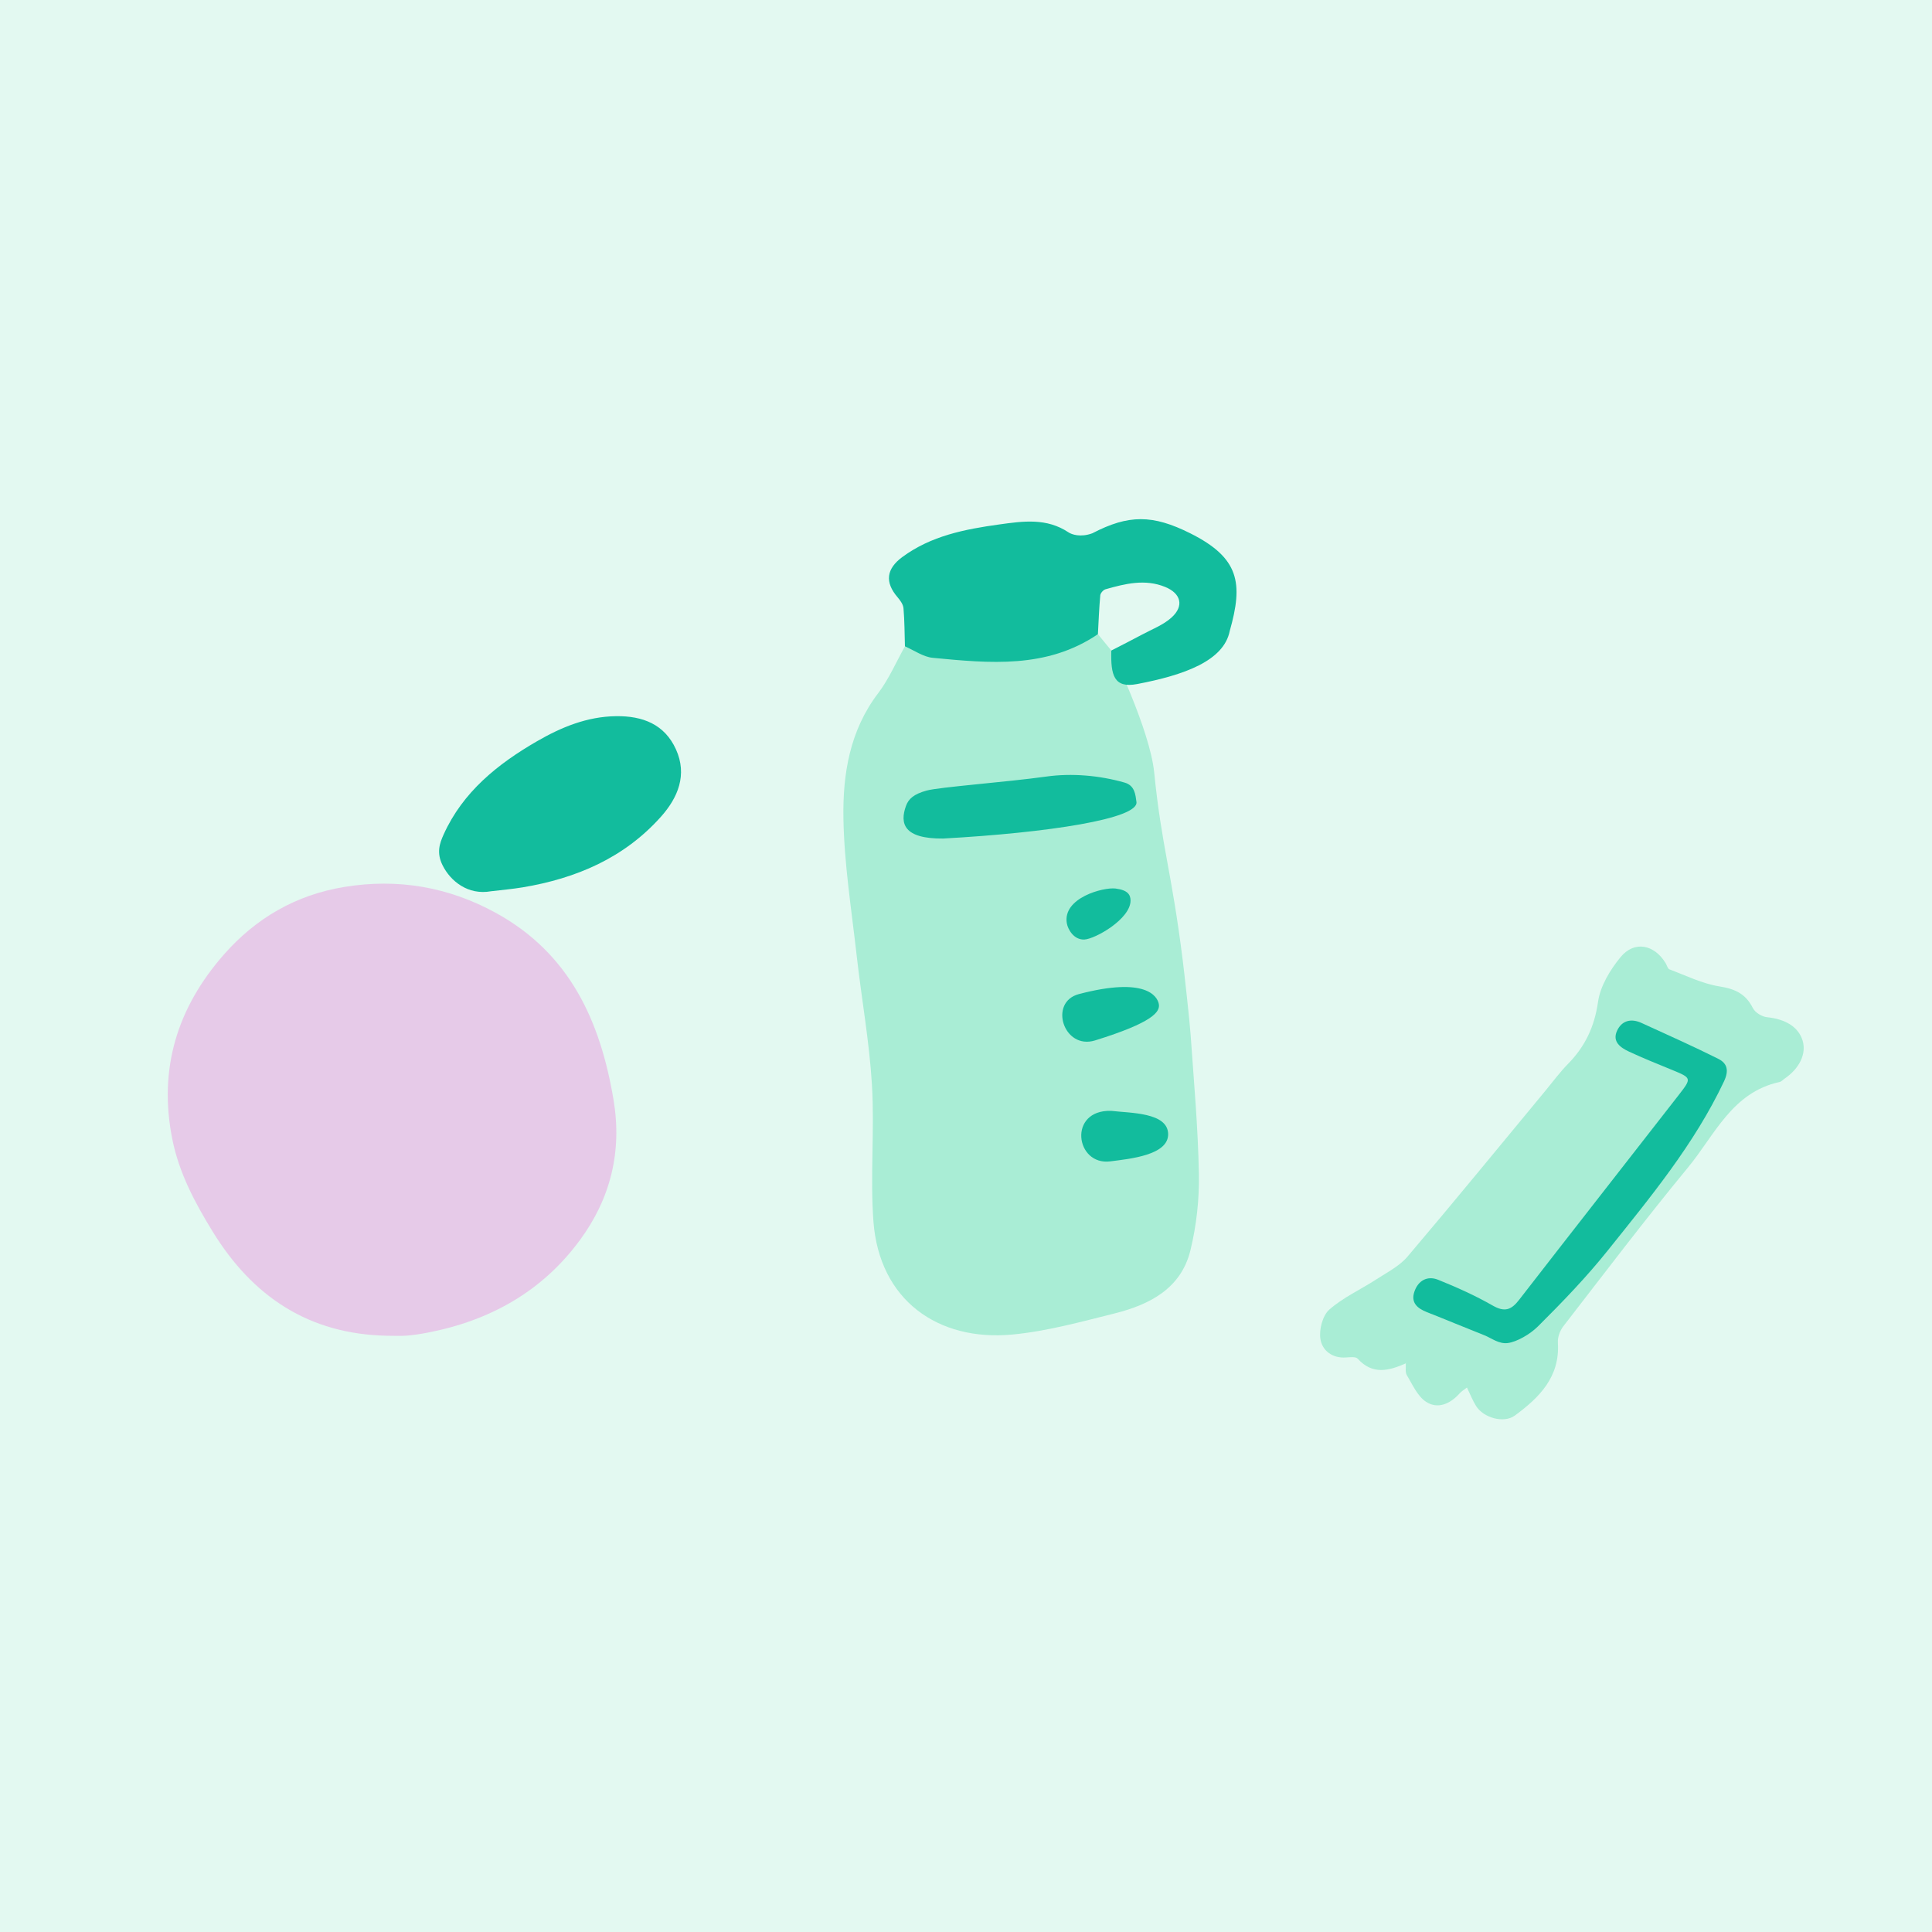 <?xml version="1.0" encoding="utf-8"?>
<!-- Generator: Adobe Illustrator 27.0.1, SVG Export Plug-In . SVG Version: 6.00 Build 0)  -->
<svg version="1.1" id="Layer_1" xmlns="http://www.w3.org/2000/svg" xmlns:xlink="http://www.w3.org/1999/xlink" x="0px" y="0px"
	 viewBox="0 0 192 192" enable-background="new 0 0 192 192" xml:space="preserve">
<g>
	<rect fill="#E3F9F1" width="192" height="192"/>
	<path fill="#A9ECD4" d="M139.708,135.479v0.011c0.004,0,0.004-0.004,0.007-0.004c0.025-0.04,0.047-0.084,0.069-0.124
		C139.759,135.399,139.733,135.439,139.708,135.479z"/>
	<path fill="#A9EDD5" d="M177.352,107.193c-0.167,0.113-0.316,0.295-0.498,0.335c-4.717,1.015-6.452,5.277-9.089,8.478
		c-4.263,5.168-8.311,10.511-12.41,15.807c-0.331,0.429-0.567,1.084-0.535,1.615c0.222,3.408-1.844,5.463-4.277,7.249
		c-1.102,0.807-3.135,0.218-3.863-0.967c-0.335-0.542-0.567-1.142-0.895-1.819c-0.284,0.222-0.542,0.367-0.727,0.578
		c-0.931,1.047-2.171,1.597-3.332,0.844c-0.855-0.556-1.349-1.706-1.913-2.648c-0.185-0.302-0.084-0.778-0.105-1.175
		c0.004,0,0.004-0.004,0.007-0.004c0.025-0.04,0.047-0.084,0.069-0.124c-0.025,0.036-0.051,0.076-0.076,0.116v0.011
		c-1.673,0.738-3.302,1.175-4.783-0.466c-0.193-0.215-0.767-0.145-1.157-0.12c-1.389,0.098-2.379-0.706-2.55-1.855
		c-0.138-0.927,0.222-2.31,0.884-2.899c1.364-1.204,3.095-1.982,4.641-2.986c1.084-0.706,2.317-1.324,3.132-2.28
		c4.634-5.456,9.166-11.006,13.734-16.52c0.731-0.887,1.418-1.822,2.226-2.644c1.695-1.728,2.626-3.692,2.975-6.154
		c0.222-1.568,1.2-3.179,2.237-4.445c1.364-1.662,3.343-1.273,4.477,0.589c0.131,0.211,0.204,0.556,0.386,0.626
		c1.644,0.615,3.27,1.426,4.979,1.695c1.546,0.247,2.601,0.738,3.31,2.153c0.218,0.44,0.902,0.855,1.408,0.906
		c1.811,0.182,3.11,0.953,3.532,2.313C179.538,104.706,178.847,106.171,177.352,107.193z"/>
	<path fill="#12BC9D" d="M149.85,133.47c-0.883,0.122-1.665-0.508-2.315-0.764c-1.912-0.754-3.808-1.551-5.722-2.303
		c-0.944-0.371-1.62-0.929-1.26-2.018c0.369-1.116,1.284-1.638,2.369-1.201c1.854,0.746,3.693,1.572,5.424,2.563
		c1.175,0.673,1.839,0.44,2.604-0.548c5.276-6.807,10.592-13.584,15.882-20.381c1.305-1.677,1.282-1.687-0.657-2.488
		c-1.437-0.594-2.885-1.164-4.291-1.824c-0.837-0.393-1.691-0.98-1.179-2.079c0.476-1.02,1.402-1.237,2.428-0.767
		c2.552,1.17,5.12,2.308,7.628,3.566c0.886,0.444,1.085,1.147,0.562,2.254c-2.946,6.232-7.302,11.488-11.554,16.802
		c-2.125,2.656-4.505,5.122-6.919,7.524C152.025,132.626,150.733,133.348,149.85,133.47z"/>
	<path fill="#A9EDD5" d="M118.302,124.259c-0.927,3.787-4.042,5.39-7.505,6.26c-3.366,0.84-6.755,1.78-10.185,2.105
		c-7.378,0.699-13.229-3.399-13.812-11.252c-0.331-4.5,0.124-9.06-0.147-13.571c-0.258-4.299-1.037-8.562-1.519-12.851
		c-0.509-4.537-1.241-9.077-1.315-13.628c-0.074-4.376,0.622-8.719,3.45-12.43c1.074-1.412,1.787-3.098,2.663-4.657
		c0.92,0.395,2.032,0.241,2.979,0.331c5.648,0.539,7.343-0.519,16.199-1.542c0.445,0.542,1.332,1.626,1.332,1.626
		s3.832,7.853,4.259,12.109c0.745,7.411,1.723,9.763,2.836,18.664c0.173,1.38,0.687,5.998,0.784,7.396
		c0.321,4.611,0.739,9.228,0.823,13.845C119.192,119.197,118.901,121.8,118.302,124.259z"/>
	<path fill="#E6CAE8" d="M38.442,132.744c-7.74-0.159-13.323-3.872-17.303-10.344c-1.78-2.895-3.349-5.838-4.02-9.214
		c-1.385-6.975,0.496-13.034,5.113-18.304c3.192-3.644,7.189-5.957,12.01-6.743c5.312-0.865,10.341,0.003,15.053,2.592
		c7.324,4.026,10.363,10.728,11.677,18.559c0.867,5.168-0.302,9.827-3.356,13.972c-3.753,5.095-8.941,7.985-15.117,9.174
		c-0.689,0.133-1.387,0.243-2.085,0.297C39.76,132.784,39.1,132.744,38.442,132.744z"/>
	<path fill="#12BC9D" d="M113.013,67.979c-2.317,0.441-2.639-0.878-2.572-3.329c1.013-0.524,2.034-1.032,3.037-1.574
		c1.004-0.542,2.13-0.964,2.953-1.711c1.265-1.149,0.935-2.394-0.646-3.038c-2-0.815-3.971-0.318-5.922,0.235
		c-0.219,0.062-0.499,0.38-0.519,0.601c-0.117,1.284-0.164,2.574-0.235,3.862c-5.085,3.451-10.766,2.889-16.413,2.349
		c-0.949-0.091-1.844-0.745-2.764-1.139c-0.039-1.265-0.035-2.533-0.145-3.792c-0.034-0.384-0.329-0.787-0.598-1.101
		c-1.264-1.478-1.116-2.803,0.475-3.979c2.866-2.117,6.223-2.769,9.643-3.244c2.363-0.328,4.703-0.668,6.889,0.792
		c0.284,0.19,1.177,0.529,2.364,0.084c3.6-1.873,5.995-1.861,9.717,0c4.896,2.448,5.288,4.948,3.931,9.717
		C121.618,65.679,117.686,67.088,113.013,67.979z"/>
	<path fill="#12BC9D" d="M48.795,88.573c-2.272,0.411-4.026-0.997-4.814-2.586c-0.618-1.246-0.296-2.164,0.114-3.07
		c1.907-4.22,5.369-6.999,9.273-9.253c2.416-1.394,4.963-2.452,7.85-2.491c2.658-0.035,4.832,0.808,5.961,3.304
		c1.14,2.519,0.204,4.783-1.493,6.686c-3.655,4.099-8.42,6.132-13.742,7.02C50.901,88.357,49.845,88.446,48.795,88.573z"/>
	<path fill="#12BC9D" d="M93.728,83.333c-3.941,0.034-4.319-1.507-3.693-3.242c0.25-0.692,0.764-1.17,2.043-1.523
		c1.279-0.353,7.95-0.841,11.91-1.395c2.52-0.352,5.267-0.114,7.768,0.598c1.035,0.295,1.085,1.228,1.184,1.927
		C113.174,81.366,104.181,82.755,93.728,83.333z"/>
	<path fill="#12BC9D" d="M115.161,99.77c0.152,0.771-0.563,1.837-6.338,3.627c-3.12,0.967-4.647-3.807-1.603-4.606
		C113.856,97.049,115.009,98.999,115.161,99.77z"/>
	<path fill="#12BC9D" d="M110.421,110.395c1.874,0.227,5.641,0.134,5.668,2.309c0.026,2.08-3.727,2.453-5.751,2.711
		C106.869,115.859,106.103,110.274,110.421,110.395z"/>
	<path fill="#12BC9D" d="M107.767,93.369c-1.058,0.051-1.641-1.023-1.744-1.598c-0.457-2.548,3.643-3.62,4.835-3.47
		s1.495,0.596,1.494,1.198C112.346,91.344,108.825,93.318,107.767,93.369z"/>
</g>
</svg>
